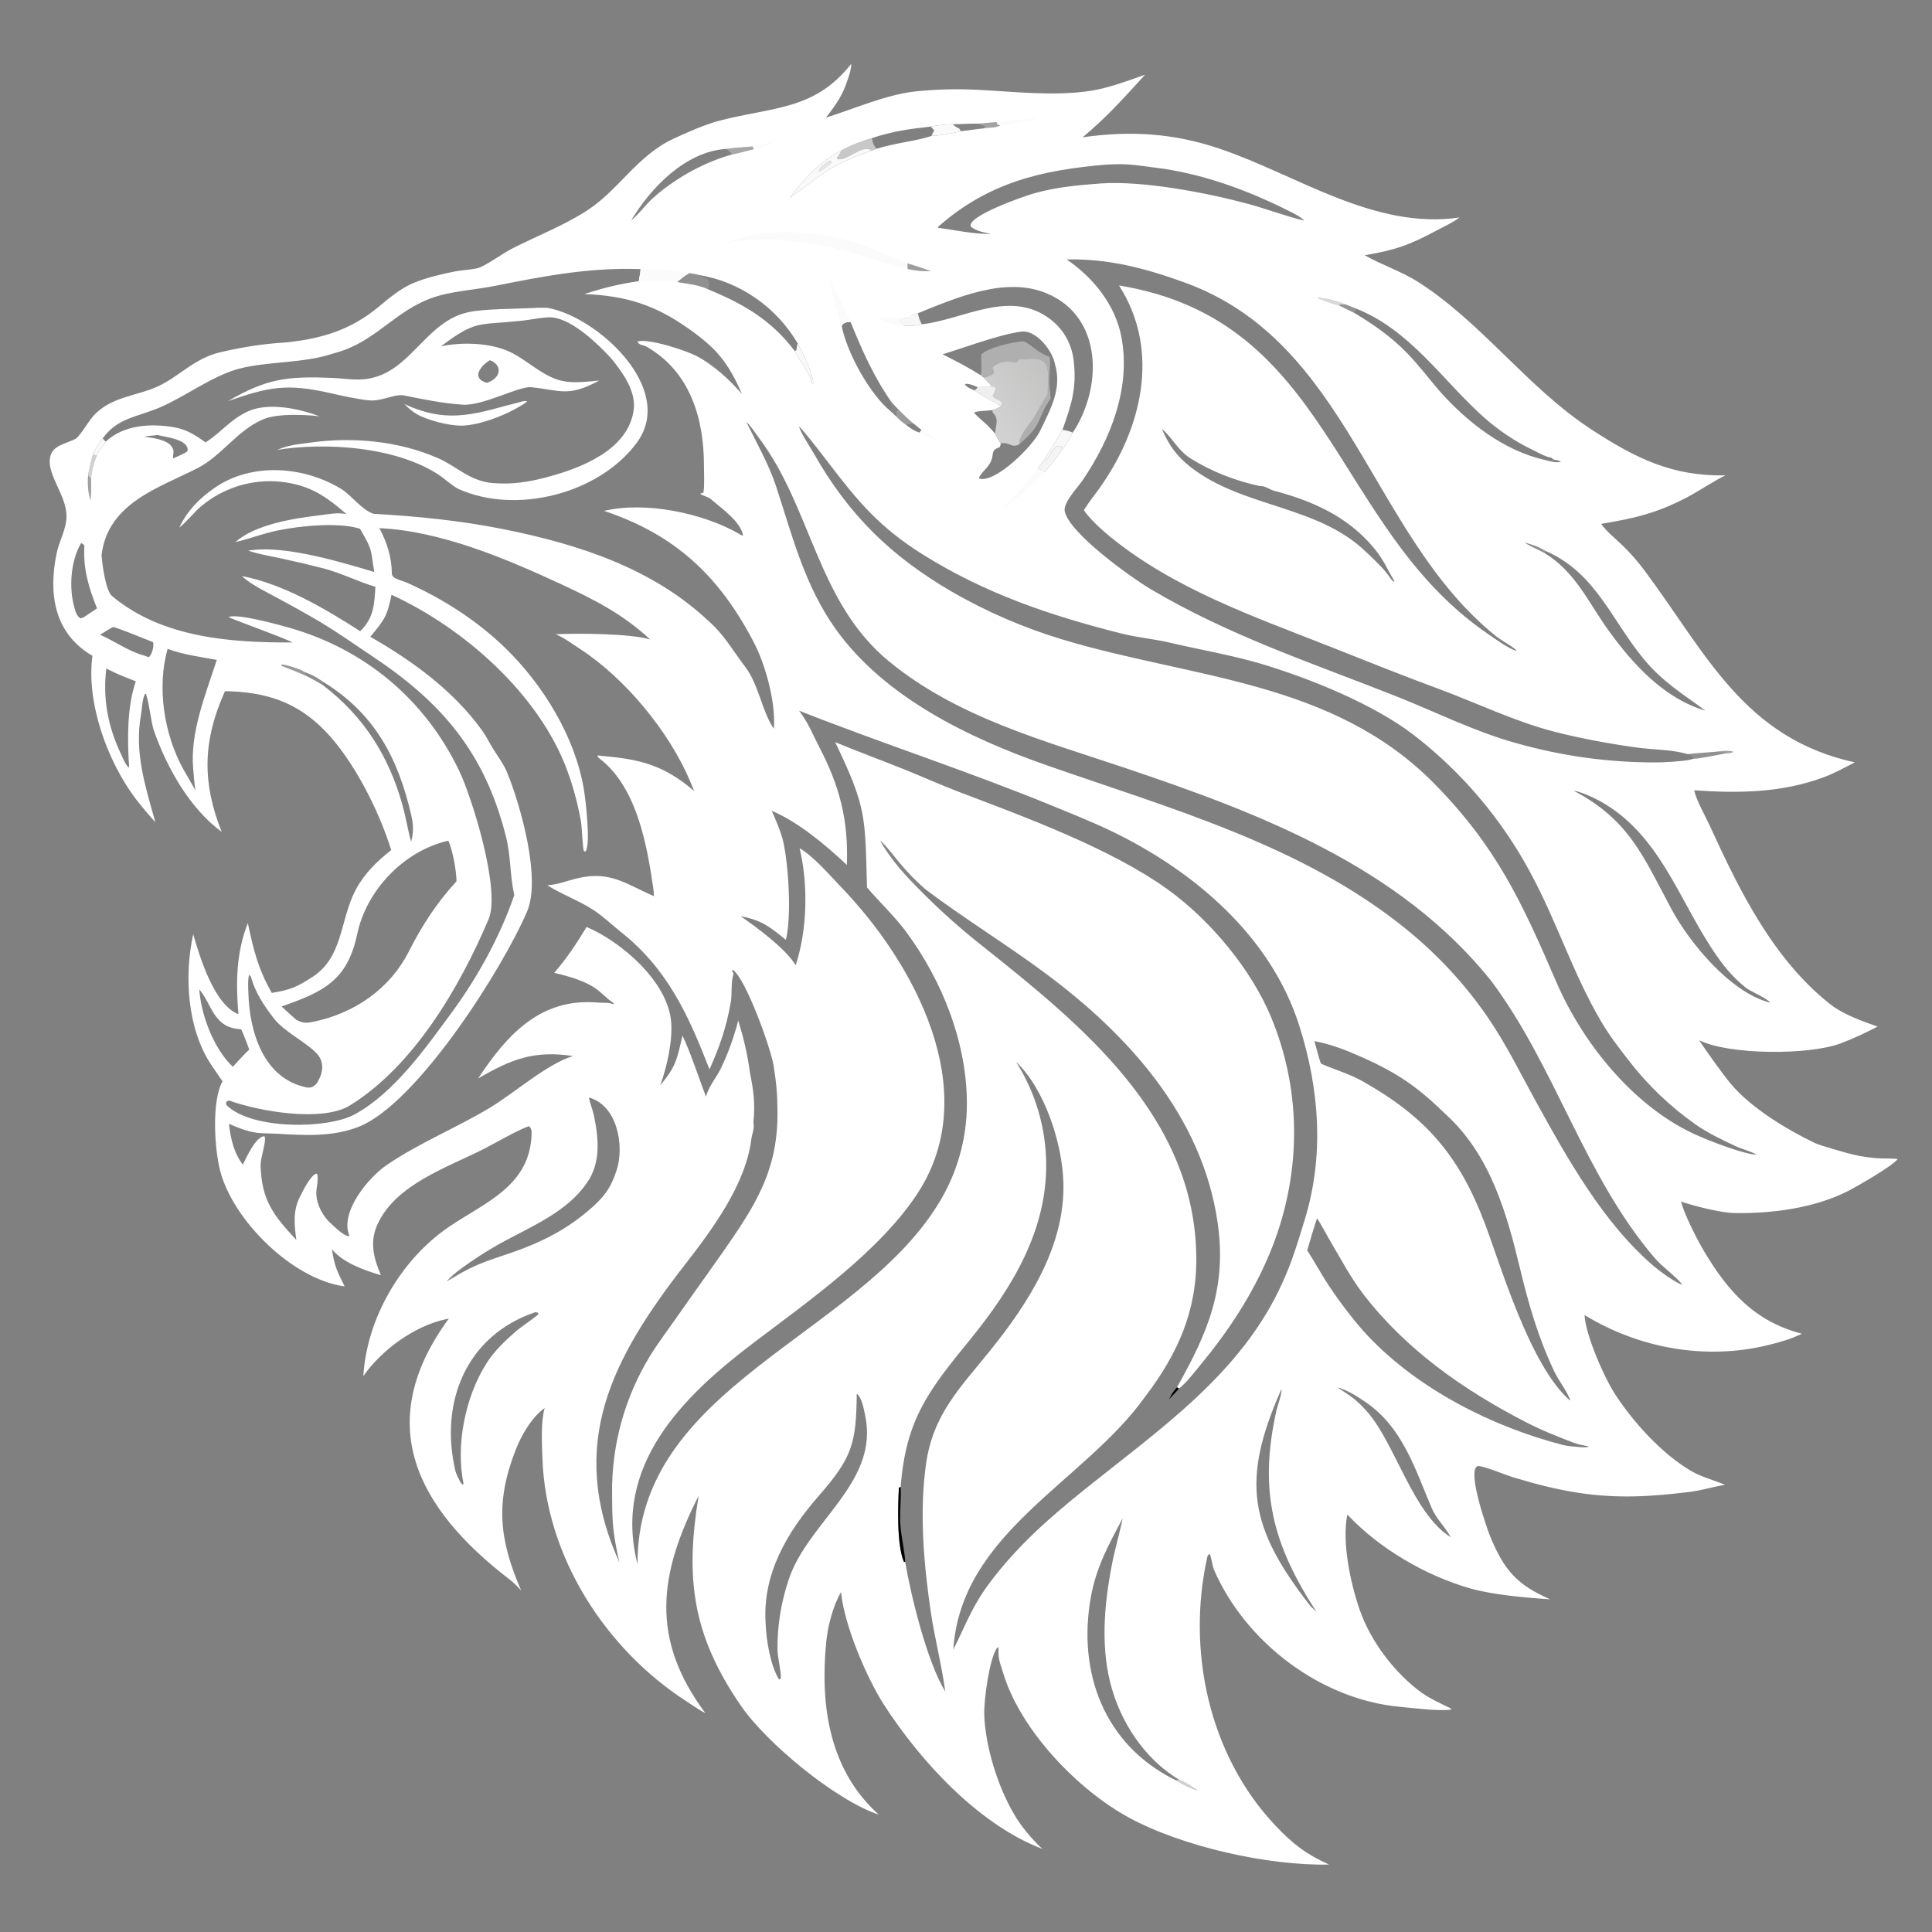 <?xml version="1.0" encoding="utf-8" ?><svg xmlns="http://www.w3.org/2000/svg" xmlns:xlink="http://www.w3.org/1999/xlink" width="1024" height="1024" viewBox="0 0 1024 1024"><rect x="0" y="0" width="1024" height="1024" fill="#808080" stroke="none"/><path fill="white" d="M451.119 33.911C451.582 36.168 449.046 42.961 448.136 45.433C445.785 51.824 441.864 57.013 437.783 62.356C452.179 57.838 469.523 50.254 484.573 48.517C495.735 47.325 506.974 47.02 518.184 47.603C537.919 48.579 558.632 51.122 578.226 48.12C587.261 46.736 598.247 42.68 606.901 39.596C595.084 52.529 587.084 61.659 573.791 72.781C599.236 69.119 622.366 70.603 646.868 78.96C687.683 92.881 728.518 121.916 773.582 115.269C769.753 118.139 766.209 119.599 762.129 121.804C747.311 129.813 739.401 132.606 723.294 135.277C732.211 140.384 742.968 143.878 751.64 149.432C785.878 171.359 809.572 205.57 843.807 227.836C866.964 242.897 886.417 252.546 914.508 251.956C908.426 254.87 900.472 260.281 894.095 263.625C878.034 272.047 866.129 274.748 848.65 277.674C851.767 281.987 855.594 284.865 859.411 288.542C863.974 292.894 868.145 297.64 871.876 302.724C904.5 346.592 924.447 391.253 983.08 404.071C977.93 406.739 971.966 409.989 966.588 411.977C943.98 420.336 921.414 420.44 897.907 418.893C899.57 425.229 903.629 431.955 906.42 438.067C922.025 472.238 939.889 508.395 969.95 532.186C976.839 537.637 987.06 541.265 995.19 544.13C988.427 547.557 982.577 550.377 975.569 553.016C958.692 559.372 916.182 559.162 900.573 551.332C904.222 556.914 913.291 569.637 917.494 574.601C928.23 587.279 946.817 598.562 961.829 605.799C964.447 607.061 979.142 611.261 982.325 611.99C986.478 612.932 990.694 613.569 994.94 613.896C997.025 614.058 1004.9 613.983 1005.81 614.313C1003.06 618.041 984.949 628.439 979.758 631.125C962.054 640.286 939.198 643.276 919.365 642.943C911.845 642.817 898.072 639.214 890.951 636.866C892.809 643.807 899.423 656.847 903.152 663.124C915.976 684.709 930.192 700.479 955.044 706.899C949.315 709.725 943.191 711.45 937.001 712.953C903.829 721.011 868.851 714.676 839.842 696.998C840.35 707.587 850.33 730.348 856.322 739.426C866.175 754.355 880.728 770.363 896.087 779.503C901.608 782.789 908.39 784.476 914.296 786.99C908.433 787.906 902.079 789.916 896.117 790.665C875.452 793.262 857.268 794.399 836.55 791.219C824.504 789.37 813.27 786.421 801.571 782.858C798.907 782.126 784.582 776.17 782.939 777.132C777.599 780.258 788.321 810.664 789.728 814.091C797.225 832.358 804.115 840.034 821.585 847.658C809.455 846.927 791.175 845.26 779.582 841.981C755.721 835.234 731.032 820.784 714.113 802.728C711.15 817.571 715.769 839.117 720.7 853.315C726.472 869.937 739.144 886.698 753.436 897.12C757.731 900.252 764.394 903.281 769.279 905.655L768.881 906.131C762.761 907.072 748.527 905.249 741.716 904.611C699.775 900.677 660.11 870.326 643.428 832.006C642.449 829.757 642.081 824.9 641.081 823.601C640.689 823.87 640.096 824.356 639.988 824.835C628.808 874.34 640.547 930.041 675.93 967.526C685.214 977.361 692.292 982.773 704.427 988.256C671.957 988.949 626.632 978.748 598.334 963.355C571.122 948.553 540.967 917.084 531.798 887.046C529.887 880.785 528.926 879.477 529.263 873.077L528.471 873.41C524.341 879.023 521.444 901.369 521.674 908.777C522.191 925.439 528.795 946.824 537.343 961.307C540.823 967.591 547.229 975.155 552.483 979.971C518.651 967.057 487.93 933.553 468.608 903.678C459.279 889.253 447.351 861.037 445.771 843.852C441.411 851.314 438.706 861.985 437.888 870.546C434.671 904.227 439.546 938.25 465.782 961.815C442.876 954.1 406.463 924.079 392.667 904.03C366.725 866.332 363.172 836.153 370.292 792.784C349.117 834.453 344.568 868.701 373.869 907.999C370.328 906.223 367.156 903.88 363.813 901.723C320.736 873.934 289.198 824.761 287.499 772.885C287.242 765.059 286.556 753.876 288.672 746.3C281.76 751.209 276.318 760.778 273.281 768.548C262.38 796.443 264.661 816.314 276.209 842.964C274.115 840.73 272.305 838.858 269.853 836.971C221.317 799.6 197.002 754.618 237.891 698.877L236.181 699.255C219.731 702.75 202.208 715.502 192.567 729.366C194.437 698.56 212.621 667.43 238.026 650.208C257.413 637.066 281.005 628.542 281.764 600.911C281.812 599.161 281.691 598.218 280.438 596.9C275.25 598.467 262.732 605.717 257.139 608.597C237.489 618.715 209.819 627.465 200.038 649.01C195.807 658.329 198.046 666.963 201.893 675.867C193.31 673.383 181.779 669.319 175.965 662.166C177.212 671.006 178.735 673.886 182.654 681.808C155.081 678.134 123.657 646.947 116.752 620.788C113.702 609.236 112.039 583.701 117.943 573.106C115.951 570.305 114.18 567.652 112.25 564.816C99.28 545.756 97.493 517.431 102.408 495.147C105.933 507.503 113.657 532.684 126.373 537.543C124.962 521.088 125.151 504.826 131.366 489.281C134.309 503.168 136.727 513.471 144.051 526.249C153.76 524.724 157.356 523.104 165.365 517.981C182.053 507.306 180.019 487.799 188.474 471.728C192.989 463.145 199.643 456.612 207.349 450.577C200.954 429.774 187.333 402.745 172.064 387.148C156.942 371.702 140.326 366.711 119.288 366.33C119.017 366.889 118.758 367.454 118.51 368.024C107.386 393.473 107.264 415.228 117.489 440.897C100.674 428.579 88.594 407.154 81.666 387.51C79.955 382.659 79.454 374.301 77.388 367.807L76.872 367.771C75.28 370.823 75.344 375.409 74.739 378.754C71.137 398.681 76.924 416.35 82.33 435.777C78.75 431.847 75.327 427.777 72.068 423.576C56.981 403.731 45.597 372.429 48.997 347.598C28.907 335.843 25.497 315.181 30.004 293.331C31.393 286.596 35.477 279.954 35.239 273.124C34.916 263.806 28.292 255.955 26.512 247.02C24.969 235.799 33.954 235.961 40.358 232.42C43.111 229.869 45.855 225.106 48.071 222.185C57.315 209.997 72.515 210.199 84.261 204.52C95.395 199.137 103.242 189.822 116.896 186.667C128.773 183.922 139.531 182.21 151.747 181.479C170.558 179.515 185.887 174.896 200.638 162.657C206.258 157.994 212.27 152.859 219.075 150.022C225.983 147.142 233.952 145.293 241.303 143.832C244.355 143.225 251.849 142.818 254.219 141.793C259.673 139.435 266.591 134.19 271.971 131.468C284.884 124.935 298.939 119.485 311.103 111.608C327.985 100.676 337.624 82.64 356.682 73.665C363.524 70.443 373.73 65.945 381.012 64.041C409.797 56.518 431.532 58.638 451.119 33.911ZM108.974 234.466L109.286 234.262C117.419 229.022 122.068 222.304 131.501 218.009C142.269 213.105 158.714 216.577 169.285 220.649C167.138 220.366 164.981 220.178 162.818 220.085C155.938 219.741 144.957 219.53 138.736 222.596C125.71 228.296 117.333 241.661 104.749 248.104C84.19 258.631 57.137 266.568 53.821 294.222C54.134 298.733 55.949 313.04 59.34 315.883C86.143 338.361 123.092 340.604 155.048 340.534C150.256 337.869 121.756 327.77 121.205 327.078C125.418 324.925 148.197 331.257 153.041 332.631C193.196 344.019 224.976 370.427 243.247 408.254C250.137 422.52 265.418 471.522 259.017 487.068C243.799 523.008 219.4 564.881 185.568 585.83C170.735 595.015 137.17 588.986 121.373 583.277C120.021 583.814 120.546 583.385 119.754 584.62C119.842 585.026 119.93 585.601 120.213 585.896C133.569 598.814 173.538 598.555 188.05 590.614C208.973 579.164 225.592 555.453 239.457 536.604C253.026 518.157 265.125 496.258 272.575 474.408C272.546 474.279 272.518 474.151 272.489 474.022L272.357 473.376C270.189 463.154 270.835 453.881 268.058 442.964C256.757 398.521 233.945 372.023 196.545 347.288C187.272 341.155 179.549 335.526 169.441 329.492C162.175 325.222 154.823 321.101 147.389 317.131C141.564 313.971 133.464 310.046 128.713 305.82L128.161 305.324C150 309.409 172.487 322.692 190.902 334.542C198.147 327.574 198.396 320.391 198.978 311.011C189.809 308.319 181.448 303.927 171.492 301.265C164.05 299.347 156.568 297.583 149.053 295.974C143.52 294.808 136.664 293.661 131.498 291.8L134.07 291.52C152.429 289.352 180.999 297.965 198.397 303.183C196.236 291.116 197.977 292.461 190.803 280.256C178.655 276.296 154.27 279.082 142.169 282.353C136.481 283.891 130.651 285.968 124.742 287.336C135.388 277.88 155.652 274.774 169.328 273.122C174.33 272.518 178.691 271.492 183.668 272.487C172.269 262.657 163.994 257.03 148.767 255.331C133.406 253.772 118.076 258.561 106.333 268.587C102.396 271.981 99.059 276.513 95.001 279.633C99.359 270.666 105.259 264.506 113.452 258.763C133.251 244.886 160.984 246.984 181.016 259.247C185.903 262.239 192.135 270.599 198.039 272.33C221.282 273.629 244.259 275.942 267.141 280.536C306.47 288.432 345.926 301.146 375.693 329.309C383.719 336.256 388.731 345.295 394.998 353.463C402.17 362.81 403.975 377.539 410.17 386.228C411.25 372.544 405.871 352.671 399.601 340.585C381.29 305.287 357.754 283.293 320.144 270.783C341.855 265.636 372.252 271.763 391.683 282.909C393.051 283.694 392.238 283.549 393.839 283.846C392.597 276.362 382.153 269.243 376.595 264.405C375.3 263.278 372.123 262.762 371.085 261.595C372.287 261.346 371.704 261.524 372.835 261.061C373.483 257.33 373.101 250.505 373.102 246.576C373.105 221.651 365.626 196.856 342.824 183.834C340.634 182.583 339.145 183.262 337.818 181.122L337.922 180.973C343.899 179.306 363.257 185.668 368.998 188.608C377.899 193.168 386.745 201.285 393.23 208.818C385.968 192.028 379.621 184.51 364.925 174.156C346.88 161.442 331.641 156.744 309.75 155.859C320.008 152.531 327.855 150.595 338.612 149.003C338.74 147.022 339.393 145.484 339.509 142.64C312.489 141.648 288.465 146.315 262.098 151.564C252.947 153.386 242.142 154.183 233.287 156.535C229.443 157.574 225.719 159.011 222.174 160.824C205.863 169.093 196.054 182.506 176.476 187.399C160.949 192.629 142.75 191.389 127.145 195.302C113.025 198.843 98.036 210.342 84.472 216.061C72.711 221.021 62.167 221.521 54.446 232.343C52.091 235.001 50.666 237.77 49.231 240.998C48.082 245.11 47.404 247.698 46.697 251.925C46.355 256.522 46.626 260.733 47.938 265.204C48.477 261.017 48.307 257.649 48.204 253.464C48.814 248.73 49.653 245.741 51.308 241.328C52.514 238.714 54.514 236.415 56.18 233.975C65.604 225.19 79.716 224.393 91.761 226.357C98.805 227.505 103.259 230.456 108.974 234.466ZM207.509 315.232C205.173 326.875 203.681 328.483 196.268 337.523C218.644 350.27 240.635 366.283 255.708 387.435C257.741 390.287 259.285 393.472 261.1 396.464C263.706 400.758 266.909 404.834 268.816 409.505C275.92 426.899 286.864 465.6 279.386 483.068C266.34 513.543 221.16 584.869 190.217 597.169C176.243 602.724 161.188 601.747 146.542 600.886C142.59 600.654 138.47 600.864 134.573 600.141C129.934 599.28 125.653 597.5 121.336 595.652C122.228 603.299 123.868 611.03 128.716 617.273C130.548 613.566 135.628 602.213 140.178 602.231C141.445 604.755 138.018 613.338 138.127 617.811C138.587 636.628 145.57 644.759 157.051 657.182C155.999 649.043 155.129 641.791 159.043 634.191C160.751 630.875 164.39 623.178 167.692 622.009L168.179 622.412C168.871 626.462 167.557 629.061 167.661 632.891C167.816 638.571 171.311 644.991 175.6 648.683C177.901 650.664 182.228 655.281 185.298 655.227C179.719 642.65 195.3 624.101 204.855 617.565C222.224 605.683 241.769 597.912 259.885 586.977C272.54 579.338 290.167 563.768 303.735 559.724C283.058 556.63 271.135 561.322 253.4 571.621C268.864 548.162 286.734 528.706 316.896 531.392C320.086 531.676 322.147 531.067 325.308 532.343L325.108 531.625C321.658 529.22 320.57 527.804 317.516 525.287C311.137 520.028 301.692 517.541 293.761 515.604C300.827 507.431 305.282 500.446 310.919 491.305C329.029 499.018 353.443 519.763 355.659 540.935C356.73 551.166 353.467 565.668 349.935 575.242C358.402 565.128 358.741 561.557 361.741 548.942C365.434 556.348 370.938 572.758 374.152 581.209C374.332 580.701 374.511 580.193 374.69 579.684C376.371 574.818 380.04 570.599 382.227 565.994C386.044 557.958 389.053 549.502 391.281 540.892C394.237 550.574 396.083 558.334 397.485 568.455C399.393 578.159 400.316 584.533 399.336 594.652C399.981 598.57 398.646 600.556 398.207 603.968C395.15 627.827 377.709 651.41 363.042 670.273C324.649 719.652 300.064 765.39 328.262 828.088C327.762 825.895 327.297 823.694 326.866 821.486C324.546 809.684 324.471 803.734 324.413 791.868C324.096 765.945 331.137 740.463 344.719 718.38C348.736 711.876 354.627 704.024 359.067 697.639C369.602 682.486 380.572 667.696 390.822 652.359C404.469 631.938 412.275 614.607 412.096 589.54C412.029 580.079 411.531 574.309 410.04 564.888C408.579 555.652 395.288 518.629 388.446 514.078L387.831 514.304L388.799 515.978C387.203 521.497 388.187 526.427 387.27 531.564C384.898 544.845 381.463 554.603 376.047 566.788C364.823 537.959 353.935 513.659 328.978 493.867C324.083 489.984 319.543 485.529 314.167 482.079C306.679 477.272 298.386 474.296 290.824 469.665L290.075 469.202C295.977 468.843 300.763 466.716 306.547 465.393C323.433 461.531 331.787 468.518 346.007 474.722L346.606 474.979C346.549 473.314 346.434 471.997 346.183 470.277C342.875 447.673 337.605 418.406 319.067 403.073C317.872 402.084 317.993 402.368 316.717 401.021L316.859 400.387C317.708 400.44 318.446 400.626 319.214 400.69C339.091 402.348 352.029 405.537 367.942 419.294C367.249 417.583 366.544 415.877 365.826 414.176C354.693 387.789 331.401 359.54 307.437 343.959C303.426 341.351 298.911 337.96 294.524 336.172C304.697 335.57 335.082 335.74 344.638 338.979C330.349 325.632 315.098 317.823 297.481 309.666C268.196 296.107 233.809 281.455 201.078 279.929C205.158 287.628 207.497 295.017 207.696 303.722C207.42 306.76 212.479 307.418 215.464 308.743C234.425 317.157 252.584 328.722 267.653 343.299C287.743 362.733 304.899 390.638 309.485 418.51C310.34 423.709 313.19 447.437 310.376 451.236L309.525 451.234C308.721 449.351 308.522 438.576 307.872 435.093C306.123 425.717 303.91 417.167 300.571 408.161C285.63 367.867 245.9 332.866 207.509 315.232ZM448.862 458.438C437.515 447.801 423.47 435.914 409.022 429.712C410.975 434.118 413.832 440.692 414.938 445.298C417.971 457.93 419.644 485.744 416.526 498.125C407.639 490.891 403.741 487.835 392.51 485.566C401.104 491.569 416.384 502.708 421.726 511.591C427.91 492.835 428.418 468.752 423.803 449.554C431.317 454.02 439.171 463.223 445.452 469.784C484.476 510.171 521.449 577.998 486.657 631.994C466.727 662.926 428.507 689.65 399.09 711.951C361.71 740.289 324.594 776.888 337.884 829.032C337.457 735.354 453.413 708.667 496.974 638.658C507.166 622.466 512.542 603.709 512.473 584.576C512.34 552.317 499.436 519.927 480.401 494.049C474.46 485.972 466.266 478.225 459.54 470.375C458.422 432.694 459.513 428.477 442.676 393.364C454.955 398.441 467.396 403.008 479.712 407.962C489.362 411.843 498.889 416.166 508.605 419.856C543.375 433.064 588.528 449.638 618.624 471.204C641.287 487.442 663.199 513.65 673.848 539.456C690.53 579.88 689.624 624.549 672.753 664.829C663.706 686.429 651.008 705.606 636.129 723.591C632.705 727.728 629.094 732.587 624.923 735.955L623.798 735.322C640.344 706.064 650.49 682.098 645.259 647.25C636.843 591.192 597.75 548.232 553.809 515.662C533.386 500.524 510.859 486.677 490.666 471.496C485.094 466.624 481.412 462.82 476.637 457.143C473.648 453.589 469.776 448.221 466.395 445.398C472.696 456.511 480.237 464.43 489.141 473.337C499.064 483.277 509.567 492.621 520.595 501.318C573.878 543.694 633.305 591.964 634.066 666.203C634.362 695.079 624.138 717.609 607.068 740.112C574.766 785.541 509.348 812.058 505.263 874.341C512.241 860.496 515.148 851.383 524.846 838.514C539.608 818.925 556.857 803.896 575.849 788.669C615.242 757.085 657.793 727.923 679.419 680.523C685.083 668.109 687.398 659.775 691.371 646.989C702.023 612.713 699.37 577.404 688.634 543.598C673.463 495.825 632.361 461.24 588.441 440.2C578.845 435.603 566.754 430.761 556.67 426.635C512.787 408.675 467.739 394.118 423.525 376.682C428.792 383.715 430.279 388.373 434.179 395.849C445.113 416.807 449.698 434.64 448.862 458.438ZM897.874 402.062C898.926 402.521 912.222 399.763 914.319 399.347C915.439 399.319 917.929 399.111 918.811 398.491C915.839 397.593 912.875 398.074 909.829 398.402C907.441 398.708 896.444 399.287 895.433 399.68C893.853 399.689 894.234 399.602 892.959 399.278C884.86 397.221 876.343 397.387 868.084 396.271C853.655 394.321 838.117 391.464 824.059 387.87C802.878 382.456 782.449 372.436 761.923 364.889C742.385 357.705 723.31 349.945 703.874 342.295C663.812 326.527 622.003 311.938 588.217 284.325C584.013 280.889 577.411 274.898 574.489 270.395L574.848 269.807C577.158 266.065 579.919 262.703 582.481 259.139C605.128 227.63 615.365 185.972 593.103 151.301C705.893 169.739 706.015 279.349 788.566 335.957C791.896 338.241 799.9 344.004 803.537 344.896L803.701 344.611C800.571 341.841 796.028 339.732 792.446 336.827C726.186 283.092 715.144 181.352 627.916 149.741C607.372 142.296 587.527 136.966 565.352 137.532C579.417 147.005 591.103 161.587 594.348 178.486C599.533 205.484 588.633 232.793 573.68 254.738C571.132 258.478 563.373 266.474 564.337 271.019C566.812 282.699 599.531 306.131 610.035 312.344C652.199 337.282 695.577 351.417 740.635 369.301C761.399 377.542 781.555 387.726 803.138 393.726C827.439 400.691 852.602 404.184 877.881 404.103C881.7 404.068 892.011 403.565 895.884 402.627C896.555 402.467 897.219 402.279 897.874 402.062ZM891.768 681C888.069 676.225 881.333 671.821 877.021 666.771C839.413 622.721 824.628 565.7 790.292 519.801C741.63 459.12 667.639 431.018 596.207 406.989C552.797 392.386 507.31 380.196 471.274 350.615C432.831 319.057 430.448 269.444 402.048 231.81C400.665 229.977 397.246 224.775 395.67 223.796C401.017 234.832 407.378 245.819 411.259 257.507C420.039 284.233 426.381 310.251 443.031 333.554C468.794 369.611 513.618 391.202 554.511 405.518C619.499 428.271 690.217 447.878 744.739 492.014C761.563 505.52 776.322 521.414 788.547 539.192C798.255 553.415 805.269 567.801 813.578 582.913C830.433 613.57 849.736 648.295 876.717 671.225C879.921 673.948 887.933 679.831 891.768 681ZM931.083 611.973C927.368 609.979 923.717 609.224 920.017 607.523C913.067 604.326 905.023 600.429 898.801 596.06C885.229 586.53 873.185 574.993 863.081 561.843C857.598 554.783 852.962 548.77 848.411 541.015C833.638 515.844 825.183 488.486 811.231 462.706C796.013 434.283 774.963 409.395 749.457 389.674C727.963 373.064 693.596 359.299 667.768 351.641C653.144 347.305 635.214 344.194 620.158 340.648C611.842 338.689 602.789 337.888 594.672 335.848C556.899 326.354 521.909 314.545 488.717 293.64C465.86 279.245 454.539 265.565 438.388 244.356C435.723 240.857 425.813 227.944 423.479 226.016C424.333 229.311 429.372 236.889 431.383 240.433C449.781 272.841 472.08 294.665 504.23 313.457C522.95 324.283 542.872 332.881 563.591 339.075C631.763 359.61 706.319 360.694 760.066 415.205C793.231 448.842 806.645 478.262 824.872 520.45C839.359 553.981 867.313 588.187 901.047 602.41C907.097 605.097 925.096 612.03 931.083 611.973ZM477.364 788.156L476.45 788.472C475.902 798.4 475.263 818.69 479.062 827.765L479.774 827.882C482.844 846.002 491.405 880.941 501.019 896.573C499.089 882.201 495.348 868.116 493.287 854.037C489.594 828.82 487.265 801.653 490.756 776.338C494.455 749.519 508.967 735.513 524.829 715.797C545.188 690.489 564.557 660.456 563.621 626.771C563.042 605.947 553.701 577.148 538.521 562.783C548.737 578.857 554.269 597.46 554.498 616.504C554.936 652.377 536.296 682.77 514.46 709.641C492.485 736.682 480.133 751.867 477.364 788.156ZM157.026 540.512C160.402 542.28 162.172 542.353 165.892 541.599C187.667 537.183 206.608 524.248 216.728 504.217C223.519 490.774 231.636 478.236 241.948 467.14C241.933 461.554 239.947 450.962 237.794 445.895L237.408 445.63C213.828 451.13 194.22 471.921 189.321 495.091C184.133 519.635 171.624 525.627 149.24 533.45C151.802 535.84 154.398 538.195 157.026 540.512ZM832.349 742.213C830.339 736.959 826.207 731.947 823.784 726.866C815.563 709.62 810.295 691.647 805.875 673.276C798.617 643.101 790.056 612.301 766.299 590.633C751.456 576.185 741.076 568.915 721.915 560.351C713.459 556.572 705.823 553.58 696.609 551.789C697.848 555.636 698.782 560.249 700.153 563.736C707.325 566.956 715.1 569.057 722.454 573.227C755.114 591.749 773.141 611.723 787.092 648.706C795.601 671.265 810.82 723.456 831.856 742.053C832.02 742.106 832.185 742.159 832.349 742.213ZM836.985 766.971C838.937 767.054 840.503 767.388 842.19 766.699C839.078 765.911 837.468 765.954 834.38 764.787C825.376 761.382 817.096 758.077 808.508 753.643C775.748 736.731 745.096 715.297 722.472 685.771C715.901 677.219 710.719 667.293 705.231 658.079C703.476 655.131 699.857 648.143 698.027 645.755C696.163 651.29 694.521 657.13 692.855 662.745C696.78 668.73 700.3 675.389 704.213 681.265C709.872 689.76 717.853 700.491 725.037 708.083C751.868 736.438 791.107 756.286 828.628 765.933C830.624 766.446 834.902 766.791 836.985 766.971ZM525.286 123.992C521.685 123.209 517.437 122.528 514.58 120.147C512.002 114.66 542.966 103.93 547.922 102.528C559.965 99.121 571.278 98.156 583.662 97.208C606.315 95.74 639.87 102.212 661.771 108.131C671.411 110.737 681.9 114.752 691.322 116.925C689.198 114.789 685.84 113.178 683.096 111.796C660.82 100.583 636.961 91.874 612.107 88.816C605.873 88.049 600.281 87.051 593.995 87.027C591.631 87.04 589.268 87.098 586.907 87.2C552.568 90.035 524.1 96.507 497.307 120.13L497.142 120.754C506.778 121.958 515.805 124.13 525.286 123.992ZM375.597 153.478C394.174 161.142 408.817 169.635 421.284 186.105C422.917 190.508 429.424 197.471 429.916 202.184C430.011 203.095 429.807 202.618 430.701 203.409L431.005 203.133C431.081 198.044 425.324 186.644 422.743 181.918C411.643 163.01 392.308 149.301 370.534 145.772C368.774 145.206 367.178 145.035 365.356 144.759C362.861 146.095 361.038 147.706 358.833 149.471C364.359 150.413 370.68 151.029 375.597 153.478ZM527.424 229.864C528.305 232.045 529.823 233.927 530.422 235.418L529.899 236.942C527.913 237.82 526.448 238.138 526.165 240.765C525.478 247.146 521.442 248.557 518.877 253.034L519.186 253.731C528.077 255.818 547.568 236.232 551.304 228.338C556.747 216.839 563.087 206.062 559.088 192.734C557.796 185.826 549.09 174.639 541.223 175.77C528.663 177.576 512.012 184.03 499.585 187.781C506.138 191.028 513.682 194.985 519.811 198.902L521.505 200.265C522.777 201.62 524.659 203.497 525.679 204.967C523.365 205.245 520.883 204.961 518.215 205.214C515.896 204.305 514.247 203.421 511.78 203.44L511.442 203.911C512.862 205.526 514.424 205.999 516.405 206.895C521.292 210.52 526.274 212.468 530.511 215.341C528.714 216.336 528.039 216.639 526.113 217.365C523.613 217.724 517.045 217.789 516.234 218.773C520.217 223.037 522.533 223.995 527.424 229.864ZM549.958 248.475C551.906 248.905 551.983 249.036 553.61 250.283C557.004 246.446 560.558 242.136 563.309 237.817C565.656 234.629 566.67 232.841 568.571 229.331C584.282 205.652 584.85 168.085 554.771 155.475C532.988 146.342 506.921 157.791 486.458 166.043C485.359 166.373 483.386 166.894 482.476 167.334L482.541 168.015C480.483 168.865 480.201 168.901 477.97 169.236L477.25 170.04C477.737 171.651 477.728 171.255 479.137 172.59C482.167 172.821 485.608 172.752 488.532 171.877L489.3 171.787C511.073 169.137 535.697 153.014 556.812 169.296C563.984 174.827 568.178 182.643 569.137 191.608C570.715 206.365 567.749 214.554 563.143 227.836C560.175 233.205 555.753 239.5 553.185 244.317C551.753 245.772 551.128 246.78 549.958 248.475ZM509.18 69.564C513.268 69.1 517.044 68.485 521.203 68.075C524.893 67.344 526.535 68.054 530.224 66.537C528.309 65.557 528.777 66.264 528.236 64.727L518.415 65.546C513.427 65.391 509.603 65.871 505.113 65.81C501.806 65.86 496.568 66.407 493.32 67.096C481.972 68.331 473.121 69.583 462.06 73.213C457.851 74.398 449.536 77.469 445.901 79.796C435.175 85.258 425.551 95.062 418.733 104.85C437.166 91.623 438.631 88.22 461.807 79.869C462.461 79.768 464.157 79.065 464.868 78.796C473.497 75.937 487.142 74.507 493.723 72.013C498.589 71.882 504.446 70.661 509.18 69.564ZM708.756 735.365C715.634 739.693 718.996 741.85 724.482 748.056C739.611 765.169 748.686 802.049 768.869 814.724C766.139 809.507 761.22 804.926 758.945 799.586C750.072 778.767 743.535 756.584 723.736 743.096C719.359 740.114 713.99 736.626 708.756 735.365ZM399.566 79.062L398.947 77.61C395.47 77.985 388.075 78.349 385.121 78.902C363.608 80.156 344.995 99.318 334.515 116.863C338.958 113.247 342.022 108.588 346.137 104.922C357.907 94.438 372.822 86.187 387.984 81.858C389.872 81.633 397.313 79.617 399.566 79.062ZM480.164 225.125C482.604 227.103 484.276 228.191 487.256 229.327L488.473 227.932L484.184 224.493C481.633 222.526 478.55 219.354 476.173 217.03C474.926 215.83 473.607 214.315 472.421 213.026C463.186 199.842 456.838 185.494 450.798 170.622C448.678 170.796 448.349 170.697 446.635 171.803L446.149 172.875C448.843 186.842 461.006 208.942 471.896 217.83C473.055 218.944 474.055 219.885 475.278 220.928C477.14 222.955 477.912 223.496 480.164 225.125ZM717.769 165.842C728.268 172.114 737.43 178.524 745.996 187.37C752.06 193.631 757.228 200.525 762.892 207.128C777.771 223.899 797.108 239.025 819.377 243.926C819.509 243.971 819.641 244.015 819.774 244.059C822.815 244.752 824.223 245.283 827.291 244.848C826.118 243.853 825.09 243.905 823.415 243.555L821.981 242.457C819.812 242.44 815.278 239.897 813.041 238.816C803.103 234.075 793.908 227.911 785.748 220.517C764.178 201.036 747.531 175.15 718.977 163.622L713.423 161.471C709.974 160.004 701.814 157.465 698.252 157.978C701.28 159.123 706.454 161.086 709.569 161.814L717.769 165.842ZM114.914 349.744C106.6 348.267 96.75 346.898 88.853 343.926C83.009 364.293 86.984 389.375 97.204 407.771C99.265 411.479 101.528 415.139 103.562 418.889C102.854 414.297 102.825 411.734 102.398 407.381C100.636 388.25 109.13 367.631 114.914 349.744ZM51.414 322.475C46.939 311.062 44.097 301.942 44.689 289.525C44.731 288.649 43.628 288.182 43.001 287.832C37.452 297.317 36.433 311.346 39.384 321.884C39.975 323.996 40.69 326.685 42.736 327.796L44.449 327.115L51.414 322.475ZM625.013 943.336C606.589 932.295 593.552 912.409 588.405 891.676C583.115 870.365 585.613 847.128 590.038 825.814C590.733 822.466 594.887 806.434 595.002 804.771C587.718 818.55 581.183 830.26 578.279 845.938C570.843 886.091 585.1 924.937 623.121 943.525C624.552 944.643 633.043 949.001 634.62 948.826C631.696 946.765 628.369 944.606 625.013 943.336ZM808.022 287.557C811.534 289.839 814.852 291.132 818.495 293.024C835.003 303.042 841.69 319.065 852.515 334.097C865.387 351.972 882.109 370.32 903.861 376.611C891.606 367.586 881.086 361.304 871 349.022C853.799 328.077 845.728 303.668 819.368 292.09C814.813 289.523 813.22 288.92 808.022 287.557ZM480.927 139.573L480.992 142.564C485.47 143.58 488.863 143.769 493.398 143.766C489.815 142.252 484.662 140.74 480.927 139.573ZM217.893 446.146C219.323 441.033 219.102 437.017 217.939 431.954C211.019 401.82 198.562 378.277 171.632 361.597C167.305 358.724 166.122 357.965 161.353 356.146C158.613 354.408 152.601 352.594 149.42 352.128L149.055 352.822C153.435 354.578 158.356 356.428 162.599 358.399C165.789 359.972 168.071 361.283 171.127 363.122C192.801 379.694 206.134 400.697 213.398 426.979C215.15 433.316 216.127 439.776 217.893 446.146ZM244.739 674.532C254.081 669.26 261.772 667.19 271.743 663.717C286.429 658.614 299.458 652.121 311.439 642.01C319.599 635.124 323.495 630.469 326.839 620.208C331.039 607.319 327.216 585.747 312.144 581.714C312.744 585.069 314.065 587.849 314.73 590.993C317.306 603.176 318.639 616.329 310.983 627.041C300.677 642.27 281.365 650.177 265.631 658.777C259.72 662.05 253.986 665.631 248.452 669.507C244.409 672.341 240.003 675.432 236.747 679.141C239.396 677.608 242.073 676.027 244.739 674.532ZM244.152 785.831L245.228 786.861L245.701 786.512C241.447 765.926 246.543 740.502 257.82 722.626C261.944 716.088 267.823 710.52 273.601 705.486C275.637 703.678 284.808 697.459 285.392 696.469L285.011 695.719L283.772 695.472C247.259 707.785 232.791 743.01 241.379 779.668C241.742 781.218 243.377 784.386 244.152 785.831ZM71.978 361.133C67.104 359.184 62.17 357.359 57.531 354.922L56.788 354.537L56.344 354.3C54.434 370.287 57.133 384.696 63.916 399.253C64.72 400.978 66.745 405.782 68.211 406.771L68.409 406.033C67.472 391.914 67.331 374.503 71.978 361.133ZM53.057 336.438C59.977 339.422 68.923 345.587 76.117 347.359L78.82 348.317C80.436 347.317 81.861 342.203 81.093 340.311C76.883 338.782 62.528 332.66 59.835 332.331C57.433 333.704 55.371 334.888 53.057 336.438ZM83.448 230.543C80.853 231.092 79.568 230.67 76.468 231.524C80.689 231.922 88.38 233.043 90.888 236.555C92.819 239.26 91.522 240.412 91.74 242.964C93.469 242.142 98.439 240.21 99.402 239.043C100.414 232.973 87.945 231.687 84.316 230.759L83.448 230.543ZM412.899 890.16L413.831 889.675C414.151 886.198 412.148 878.465 412.108 874.727C411.935 861.583 413.927 849.456 418.094 836.998C428.298 806.489 466.051 785.762 458.567 750.259C457.952 747.346 456.69 740.24 454.097 738.726C453.798 764.791 451.858 772.38 434.104 792.675C417.112 812.098 403.914 834.362 405.826 860.899C406.142 869.378 408.368 882.864 412.899 890.16ZM123.397 565.406L126.894 561.634C128.516 559.922 130.39 557.833 132.124 556.294C130.875 552.944 129.364 548.755 127.825 545.552C113.034 544.723 112.787 533.083 105.624 524.343C106.55 538.096 113.36 555.96 123.397 565.406ZM679.152 736.329C657.637 784.91 662.079 809.612 694.505 851.176L697.813 854.41C674.396 818.376 667.073 789.985 676.565 747.468C677.118 744.993 679.677 738.09 679.152 736.329ZM833.966 419.022C863.468 434.574 870.871 453.724 885.72 481.505C895.457 499.72 917.282 526.213 938.205 531.409C936.552 528.968 927.857 525.624 925.016 523.29C920.905 519.919 916.997 515.992 913.733 511.795C891.886 483.708 882.869 445.729 850.79 426.198C846.531 423.604 838.934 419.859 833.966 419.022ZM615.826 227.354C619.662 236.102 623.537 241.674 631.155 247.628C658.653 269.121 698.114 267.661 723.811 292.32C728.528 296.847 733.378 301.087 737.053 306.62C737.469 307.244 737.874 307.658 738.401 308.172L739.157 308.107C739.061 307.975 738.965 307.844 738.869 307.712C734.805 300.805 733.302 296.548 727.92 290.127C714.243 273.813 695.786 265.534 675.669 260.228C672.862 259.487 671.832 258.269 669.231 257.708C669.271 257.711 667.444 257.569 667.534 257.588C654.781 254.833 642.297 249.982 631.216 243.106C624.274 238.798 620.904 231.354 615.826 227.354ZM132.001 516.679C131.253 519.951 131.55 522.856 131.655 526.47C132.247 546.832 139.52 571.509 162.299 576.313C164.749 576.83 166.246 576.028 167.906 574.209C169.916 570.727 171.476 567.295 170.503 563.148C170.091 561.428 169.238 559.844 168.03 558.553C162.188 552.198 150.872 547.163 145.058 539.666C139.874 532.982 135.157 525.794 132.955 517.589L132.001 516.679Z"/><path fill="white" d="M282.982 163.248C283.928 163.009 289.68 163.073 290.512 163.236C316.606 167.981 358.611 206.11 337.491 234.69C317.558 261.665 273.687 272.907 243.079 259.205C239.158 257.171 235.497 253.509 231.871 251.207C209.124 236.765 172.668 234.309 146.911 238.446C153.351 235.726 157.958 235.505 164.683 234.557C187.046 231.469 211.397 233.712 232.183 242.848C242.307 247.297 249.036 255.071 261.3 256.047C271.459 256.856 279.914 255.558 289.798 252.935C307.815 248.152 332.853 238.603 335.863 217.379C337.232 207.176 329.9 197.274 323.761 189.75C316.757 182.194 304.138 169.957 293.318 168.287C289.555 167.706 280.728 169.571 276.556 170.005C252.849 172.473 252.53 169.452 233.679 183.587C244.412 181.198 259.265 181.651 269.47 186.154C279.288 190.486 287.452 199.673 298.246 201.954C304.248 203.223 311.514 202.251 317.618 201.685C301.022 210.709 296.92 206.768 281.458 205.225C275.089 204.59 255.871 215.239 245.166 214.486C233.551 213.669 225.171 211.747 213.762 209.529C208.232 208.897 202.192 212.942 195.241 212.168C188.77 211.447 181.523 209.835 175.204 208.391C151.736 203.029 142.353 205.161 120.845 212.584C141.275 200.756 151.88 199.243 176.558 200.328C184.869 200.693 190.707 202.301 199.04 199.819C218.828 193.924 227.037 169.891 248.464 165.41C256.927 163.64 273.62 163.718 282.982 163.248ZM258.072 202.913C265.195 200.655 266.919 193.758 259.658 190.905C254.78 193.79 249.474 200.566 258.072 202.913Z"/><path fill="white" d="M277.401 212.614L279.047 212.507L279.255 212.954C271.057 218.92 254.551 225.66 244.268 225.605C237.599 225.569 226.533 222.76 220.757 219.407C217.683 217.506 216.895 216.649 214.325 214.14C238.931 225.594 253.847 218.495 277.401 212.614Z"/><defs><linearGradient id="gradient_0" gradientUnits="userSpaceOnUse" x1="553.259" y1="196.409" x2="524.524" y2="217.392"><stop offset="0" stop-color="#F7F7F6" stop-opacity="0.569"/><stop offset="1" stop-color="#F4F3F3" stop-opacity="0.702"/></linearGradient></defs><path fill="url(#gradient_0)" d="M521.505 200.265C523.601 199.419 525.288 199.353 526.803 197.713C526.751 195.108 525.08 195.453 526.687 194.159C530.392 191.177 534.115 191.441 538.487 192.061C539.007 192.135 539.941 190.811 540.255 190.317C540.417 190.315 543.39 190.4 543.206 190.427C557.641 188.331 555.548 196.119 555.262 208.961C552.682 212.791 550.503 217.107 548.082 221.14C545.476 225.48 540.144 230.608 540.205 235.491C536.034 237.69 535.185 234.183 530.7 234.963L530.422 235.418C529.823 233.927 528.305 232.045 527.424 229.864C527.617 225.155 529.853 222.253 526.001 218.46L526.113 217.365C528.039 216.639 528.714 216.336 530.511 215.341C530.843 214.696 530.817 214.261 530.939 213.49C529.21 210.94 528.21 212.42 526.188 209.922C526.902 208.359 527.727 207.092 527.566 205.442L526.695 204.803L525.679 204.967C524.659 203.497 522.777 201.62 521.505 200.265Z"/><defs><linearGradient id="gradient_1" gradientUnits="userSpaceOnUse" x1="745.484" y1="770.235" x2="731.516" y2="777.265"><stop offset="0" stop-color="#FFFCFF" stop-opacity="0"/><stop offset="1" stop-color="#FAFBFA" stop-opacity="0.031"/></linearGradient></defs><path fill="url(#gradient_1)" d="M708.756 735.365C713.99 736.626 719.359 740.114 723.736 743.096C743.535 756.584 750.072 778.767 758.945 799.586C761.22 804.926 766.139 809.507 768.869 814.724C748.686 802.049 739.611 765.169 724.482 748.056C718.996 741.85 715.634 739.693 708.756 735.365Z"/><path fill="#FCFBFC" fill-opacity="0.384" d="M520.056 187.891C524.095 183.995 536.401 181.446 541.69 180.928C544.783 180.625 549.268 186.808 556.131 189.04C557.317 190.596 555.804 200.709 556.191 203.744C556.469 205.922 556.598 208.873 556.925 211.212C549.377 221.711 553.139 224.647 540.205 235.491C540.144 230.608 545.476 225.48 548.082 221.14C550.503 217.107 552.682 212.791 555.262 208.961C555.548 196.119 557.641 188.331 543.206 190.427C543.39 190.4 540.417 190.315 540.255 190.317C539.941 190.811 539.007 192.135 538.487 192.061C534.115 191.441 530.392 191.177 526.687 194.159C525.08 195.453 526.751 195.108 526.803 197.713C525.288 199.353 523.601 199.419 521.505 200.265L519.811 198.902C520.634 196.962 519.92 190.6 520.056 187.891Z"/><path fill="#FCFBFC" d="M480.992 142.564C473.81 140.66 466.692 138.909 459.659 136.495C437.34 128.834 409.554 124.381 386.02 128.636L385.684 128.276C406.165 121.202 429.167 121.74 449.98 127.606C459.917 130.407 471.019 135.736 480.927 139.573L480.992 142.564Z"/><defs><linearGradient id="gradient_2" gradientUnits="userSpaceOnUse" x1="357.257" y1="89.03" x2="363.196" y2="102.073"><stop offset="0" stop-color="white" stop-opacity="0"/><stop offset="1" stop-color="#F2EFF1" stop-opacity="0.047"/></linearGradient></defs><path fill="url(#gradient_2)" d="M334.515 116.863C344.995 99.318 363.608 80.156 385.121 78.902C386.244 80.097 386.513 80.403 387.852 81.436L387.984 81.858C372.822 86.187 357.907 94.438 346.137 104.922C342.022 108.588 338.958 113.247 334.515 116.863Z"/><path fill="#FCFBFC" fill-opacity="0.984" d="M445.901 79.796C445.219 81.408 444.81 81.998 443.733 83.389L443.73 84.273C448.725 85.829 457.465 75.899 461.807 79.869C438.631 88.22 437.166 91.623 418.733 104.85C425.551 95.062 435.175 85.258 445.901 79.796ZM434.791 90.585C436.496 89.446 439.705 87.58 440.731 86.01L440.395 85.43L439.564 85.231C437.617 86.618 434.602 88.557 433.859 90.766L434.791 90.585Z"/><path fill="#FCFBFC" fill-opacity="0.835" d="M439.564 85.231L440.395 85.43L440.731 86.01C439.705 87.58 436.496 89.446 434.791 90.585L433.859 90.766C434.602 88.557 437.617 86.618 439.564 85.231Z"/><path fill="#FCFBFC" d="M339.509 142.64C346.333 142.372 358.545 143.236 365.356 144.759C362.861 146.095 361.038 147.706 358.833 149.471C352.12 148.655 345.359 148.868 338.612 149.003C338.74 147.022 339.393 145.484 339.509 142.64Z"/><path fill="#FCFBFC" fill-opacity="0.584" d="M445.901 79.796C449.536 77.469 457.851 74.398 462.06 73.213C462.689 75.809 462.754 76.329 464.279 78.487L464.868 78.796C464.157 79.065 462.461 79.768 461.807 79.869C457.465 75.899 448.725 85.829 443.73 84.273L443.733 83.389C444.81 81.998 445.219 81.408 445.901 79.796Z"/><path fill="#FCFBFC" fill-opacity="0.133" d="M365.356 144.759C367.178 145.035 368.774 145.206 370.534 145.772C372.237 146.931 372.777 147.137 374.759 147.745C375.937 149.042 375.847 149.052 375.742 151.217C375.7 151.971 375.652 152.725 375.597 153.478C370.68 151.029 364.359 150.413 358.833 149.471C361.038 147.706 362.861 146.095 365.356 144.759Z"/><path fill="#FCFBFC" d="M446.149 172.875C444.599 168.736 439.919 151.699 439.357 147.425C443.401 155.796 446.978 161.522 450.798 170.622C448.678 170.796 448.349 170.697 446.635 171.803L446.149 172.875Z"/><path fill="#FCFBFC" d="M549.958 248.475C551.906 248.905 551.983 249.036 553.61 250.283C548.825 255.351 536.527 267.086 530.732 270.12C538.578 261.955 542.834 257.51 549.958 248.475Z"/><path fill="#FCFBFC" fill-opacity="0.988" d="M493.32 67.096C496.568 66.407 501.806 65.86 505.113 65.81C506.026 67.126 506.971 67.401 508.418 68.108L509.18 69.564C504.446 70.661 498.589 71.882 493.723 72.013C494.147 71.008 494.613 70.049 495.146 69.097C494.55 68.419 493.941 67.751 493.32 67.096Z"/><path fill="#FCFBFC" fill-opacity="0.898" d="M525.679 204.967L526.695 204.803L527.566 205.442C527.727 207.092 526.902 208.359 526.188 209.922C528.21 212.42 529.21 210.94 530.939 213.49C530.817 214.261 530.843 214.696 530.511 215.341C526.274 212.468 521.292 210.52 516.405 206.895C517.706 206.172 517.241 206.482 518.215 205.214C520.883 204.961 523.365 205.245 525.679 204.967Z"/><defs><linearGradient id="gradient_3" gradientUnits="userSpaceOnUse" x1="555.805" y1="237.217" x2="557.407" y2="248.823"><stop offset="0" stop-color="#FDFBFB" stop-opacity="0.929"/><stop offset="1" stop-color="#F6F4F5"/></linearGradient></defs><path fill="url(#gradient_3)" d="M553.185 244.317C557.237 243.197 557.324 235.455 562.414 236.46L563.309 237.817C560.558 242.136 557.004 246.446 553.61 250.283C551.983 249.036 551.906 248.905 549.958 248.475C551.128 246.78 551.753 245.772 553.185 244.317Z"/><path fill="#FCFBFC" fill-opacity="0.969" d="M563.143 227.836C565.323 228.188 566.534 228.328 568.571 229.331C566.67 232.841 565.656 234.629 563.309 237.817L562.414 236.46C557.324 235.455 557.237 243.197 553.185 244.317C555.753 239.5 560.175 233.205 563.143 227.836Z"/><path fill="#FCFBFC" fill-opacity="0.024" d="M489.141 473.337C480.237 464.43 472.696 456.511 466.395 445.398C469.776 448.221 473.648 453.589 476.637 457.143C481.412 462.82 485.094 466.624 490.666 471.496L489.141 473.337Z"/><path d="M479.774 827.882L479.062 827.765C475.263 818.69 475.902 798.4 476.45 788.472L477.364 788.156L477.39 788.577C477.638 793.463 477.004 800.138 477.093 805.734C477.206 812.862 479.622 822.255 479.774 827.882Z"/><path fill="#FCFBFC" fill-opacity="0.965" d="M482.476 167.334C483.386 166.894 485.359 166.373 486.458 166.043C487.134 168.676 487.342 169.454 488.532 171.877C485.608 172.752 482.167 172.821 479.137 172.59C477.728 171.255 477.737 171.651 477.25 170.04L477.97 169.236C480.201 168.901 480.483 168.865 482.541 168.015L482.476 167.334Z"/><path fill="#FCFBFC" fill-opacity="0.98" d="M422.743 181.918C425.324 186.644 431.081 198.044 431.005 203.133L430.701 203.409C429.807 202.618 430.011 203.095 429.916 202.184C429.424 197.471 422.917 190.508 421.284 186.105L422.073 185.671C422.266 184.214 422.424 183.354 422.743 181.918Z"/><path fill="#FCFBFC" fill-opacity="0.031" d="M505.113 65.81C509.603 65.871 513.427 65.391 518.415 65.546C519.727 66.016 520.812 66.374 522.068 67.005L522.017 67.541L521.203 68.075C517.044 68.485 513.268 69.1 509.18 69.564L508.418 68.108C506.971 67.401 506.026 67.126 505.113 65.81Z"/><path fill="#FCFBFC" fill-opacity="0.141" d="M895.433 399.68C896.444 399.287 907.441 398.708 909.829 398.402L913.998 398.69L914.319 399.347C912.222 399.763 898.926 402.521 897.874 402.062C897.224 401.194 896.259 400.427 895.433 399.68Z"/><path fill="#FCFBFC" d="M465.759 168.585C472.469 168.582 475.915 168.706 482.476 167.334L482.541 168.015C480.483 168.865 480.201 168.901 477.97 169.236L477.25 170.04C477.737 171.651 477.728 171.255 479.137 172.59C473.218 171.97 470.842 171.442 465.759 168.585Z"/><path fill="#FCFBFC" fill-opacity="0.318" d="M385.121 78.902C388.075 78.349 395.47 77.985 398.947 77.61L399.566 79.062C397.313 79.617 389.872 81.633 387.984 81.858L387.852 81.436C386.513 80.403 386.244 80.097 385.121 78.902Z"/><path fill="#FCFBFC" fill-opacity="0.224" d="M476.173 217.03C478.55 219.354 481.633 222.526 484.184 224.493C482.838 224.62 481.322 224.609 480.164 225.125C477.912 223.496 477.14 222.955 475.278 220.928C475.227 218.123 474.757 218.734 476.173 217.03Z"/><path fill="#FCFBFC" d="M528.236 64.727C535.447 63.896 542.865 62.888 550.1 62.659C549.003 63.406 532.095 66.54 530.224 66.537C528.309 65.557 528.777 66.264 528.236 64.727Z"/><path fill="#FCFBFC" fill-opacity="0.984" d="M49.231 240.998C50.666 237.77 52.091 235.001 54.446 232.343C55.225 233.244 55.348 233.732 56.18 233.975C54.514 236.415 52.514 238.714 51.308 241.328L49.231 240.998Z"/><path fill="#FCFBFC" fill-opacity="0.286" d="M518.415 65.546L528.236 64.727C528.777 66.264 528.309 65.557 530.224 66.537C526.535 68.054 524.893 67.344 521.203 68.075L522.017 67.541L522.068 67.005C520.812 66.374 519.727 66.016 518.415 65.546Z"/><path fill="#FCFBFC" fill-opacity="0.651" d="M49.231 240.998L51.308 241.328C49.653 245.741 48.814 248.73 48.204 253.464L46.697 251.925C47.404 247.698 48.082 245.11 49.231 240.998Z"/><path fill="#FCFBFC" fill-opacity="0.722" d="M709.569 161.814C706.454 161.086 701.28 159.123 698.252 157.978C701.814 157.465 709.974 160.004 713.423 161.471C711.937 161.358 710.758 161.044 709.569 161.814Z"/><path fill="#FCFBFC" fill-opacity="0.235" d="M480.927 139.573C484.662 140.74 489.815 142.252 493.398 143.766C488.863 143.769 485.47 143.58 480.992 142.564L480.927 139.573Z"/><path fill="#FCFBFC" fill-opacity="0.204" d="M162.599 358.399C158.356 356.428 153.435 354.578 149.055 352.822L149.42 352.128C152.601 352.594 158.613 354.408 161.353 356.146L162.599 358.399Z"/><path fill="#FCFBFC" fill-opacity="0.102" d="M161.353 356.146C166.122 357.965 167.305 358.724 171.632 361.597L171.127 363.122C168.071 361.283 165.789 359.972 162.599 358.399L161.353 356.146Z"/><path fill="#FCFBFC" fill-opacity="0.008" d="M484.184 224.493L488.473 227.932L487.256 229.327C484.276 228.191 482.604 227.103 480.164 225.125C481.322 224.609 482.838 224.62 484.184 224.493Z"/><path fill="#FCFBFC" fill-opacity="0.149" d="M709.569 161.814C710.758 161.044 711.937 161.358 713.423 161.471L718.977 163.622L717.769 165.842L709.569 161.814Z"/><path fill="#FCFBFC" fill-opacity="0.063" d="M472.421 213.026C473.607 214.315 474.926 215.83 476.173 217.03C474.757 218.734 475.227 218.123 475.278 220.928C474.055 219.885 473.055 218.944 471.896 217.83C472.12 217.36 472.325 213.915 472.421 213.026Z"/><path fill="#FCFBFC" fill-opacity="0.651" d="M625.013 943.336C628.369 944.606 631.696 946.765 634.62 948.826C633.043 949.001 624.552 944.643 623.121 943.525L625.013 943.336Z"/><path fill="#FCFBFC" fill-opacity="0.259" d="M46.697 251.925L48.204 253.464C48.307 257.649 48.477 261.017 47.938 265.204C46.626 260.733 46.355 256.522 46.697 251.925Z"/><path fill="#FCFBFC" d="M398.947 77.61C402.019 77.588 406.164 75.717 409.414 74.93L409.349 75.369C405.977 77.697 403.6 78.308 399.566 79.062L398.947 77.61Z"/><path fill="#FCFBFC" d="M488.473 227.932C489.568 228.636 497.259 233.367 497.699 233.932C495.744 233.331 488.968 230.466 487.256 229.327L488.473 227.932Z"/><path fill="#FCFBFC" fill-opacity="0.031" d="M516.405 206.895C514.424 205.999 512.862 205.526 511.442 203.911L511.78 203.44C514.247 203.421 515.896 204.305 518.215 205.214C517.241 206.482 517.706 206.172 516.405 206.895Z"/><path fill="#FCFBFC" fill-opacity="0.145" d="M818.495 293.024C814.852 291.132 811.534 289.839 808.022 287.557C813.22 288.92 814.813 289.523 819.368 292.09L818.495 293.024Z"/><path fill="#FCFBFC" fill-opacity="0.039" d="M823.415 243.555C825.09 243.905 826.118 243.853 827.291 244.848C824.223 245.283 822.815 244.752 819.774 244.059L823.415 243.555Z"/><path fill="#FCFBFC" fill-opacity="0.263" d="M909.829 398.402C912.875 398.074 915.839 397.593 918.811 398.491C917.929 399.111 915.439 399.319 914.319 399.347L913.998 398.69L909.829 398.402Z"/><path d="M623.798 735.322L624.923 735.955L619.642 741.715C621.204 738.464 621.546 738.062 623.798 735.322Z"/></svg>